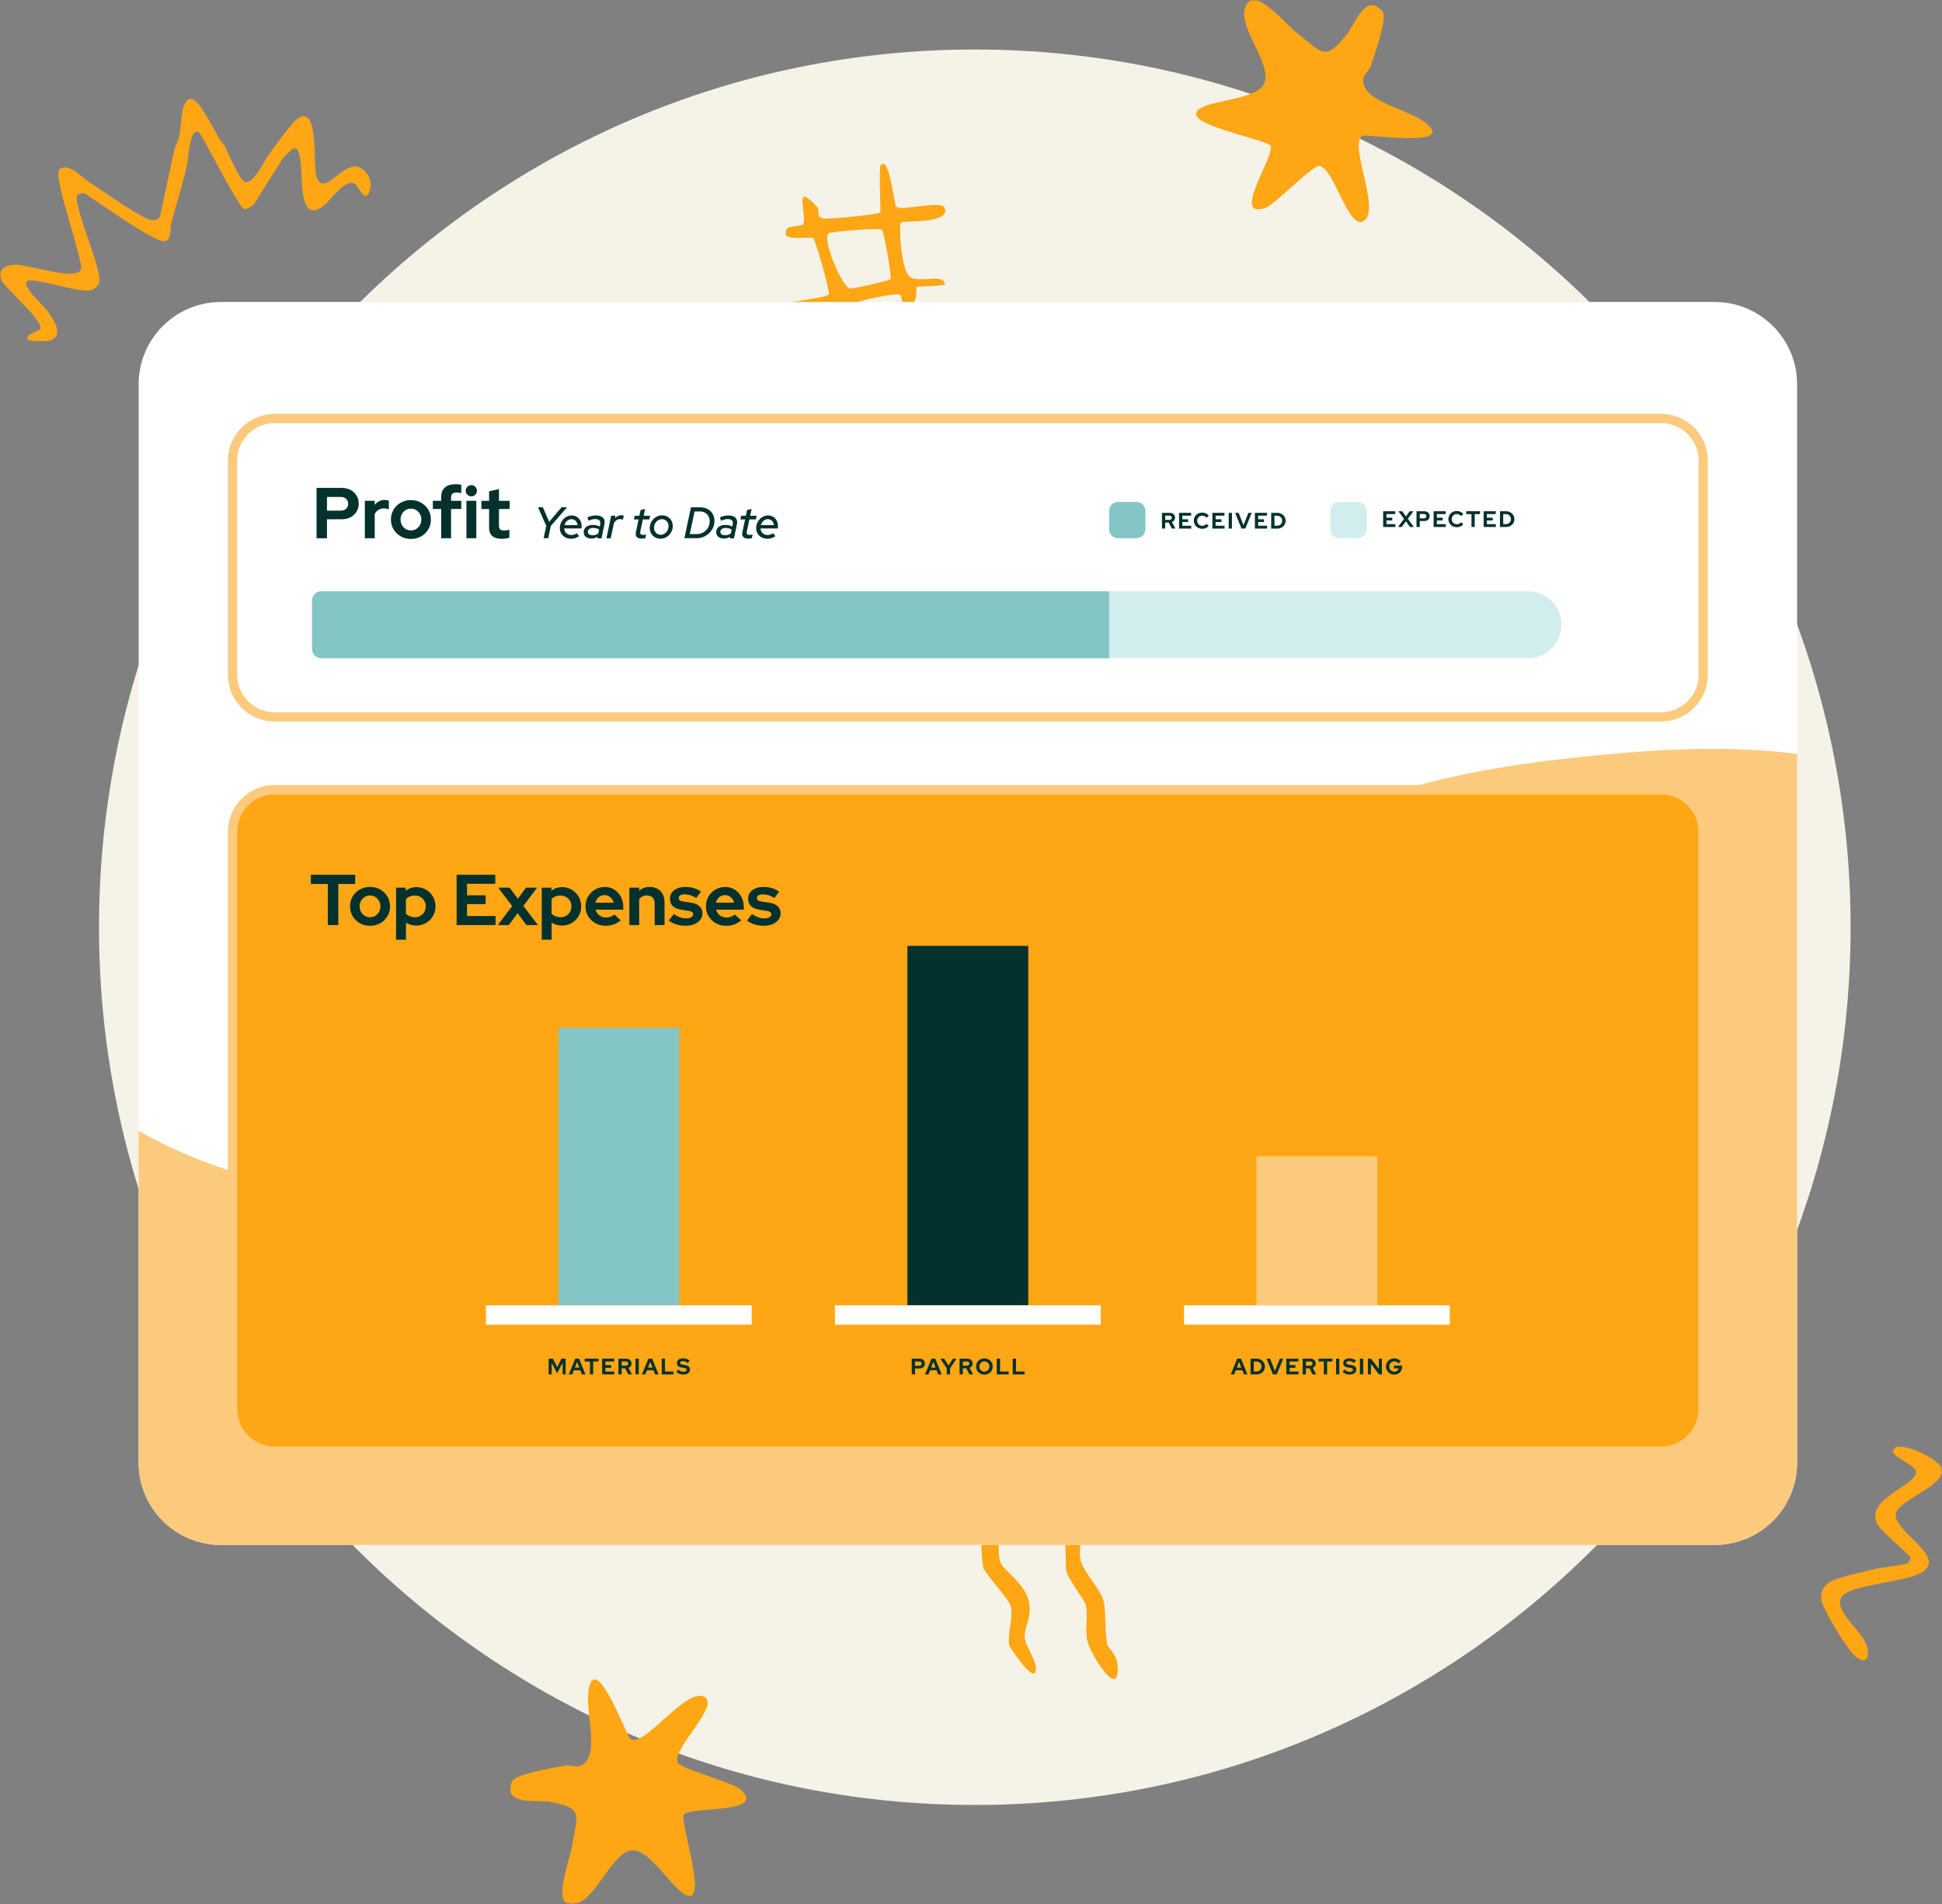 <svg width="510" height="500" viewBox="0 0 510 500" fill="none" xmlns="http://www.w3.org/2000/svg">
<rect x="0" y="0" width="510" height="500" fill="#808080" stroke="none"/>
<mask id="mask0_2485_613" style="mask-type:alpha" maskUnits="userSpaceOnUse" x="0" y="0" width="510" height="500">
<rect width="510" height="500" fill="#D9D9D9"/>
</mask>
<g mask="url(#mask0_2485_613)">
<path fill-rule="evenodd" clip-rule="evenodd" d="M256 474C383.026 474 486 370.802 486 243.5C486 116.198 383.026 13 256 13C128.974 13 26 116.198 26 243.5C26 370.802 128.974 474 256 474ZM-1527 169H-1144V696H-1527V169Z" fill="#F5F2E7"/>
<path d="M77.421 38.936C76.751 38.822 74.642 41.174 74.16 41.778L66.576 53.783C66.126 54.183 64.713 54.984 64.214 54.918C62.759 54.706 54.129 37.401 52.494 35.041C49.871 32.305 49.339 42.407 49.209 42.97C48.048 48.164 46.299 53.538 44.934 58.773C44.64 59.916 45.212 62.995 43.226 63.346C40.611 63.812 25.377 52.721 22.222 50.761C19.688 50.639 19.966 51.725 20.367 53.579C21.683 59.737 24.813 66.352 26.088 72.558C26.513 74.649 25.32 75.956 23.301 76.299C20.898 76.699 11.777 73.881 8.508 73.636C3.523 73.261 11.279 80.039 12.251 81.395C13.673 83.387 17.057 87.74 13.354 89.382C12.619 89.708 7.568 89.676 7.266 89.186C6.432 87.822 10.175 86.923 10.453 86.531C11.932 84.49 1.471 75.907 0.335 73.506C-0.801 71.105 1.153 69.692 3.523 69.537C7.258 69.292 17.948 73.236 20.686 71.39C21.127 71.096 21.225 70.868 21.364 70.378C21.65 69.365 16.607 52.966 16.011 50.01C15.798 48.956 14.875 45.175 15.651 44.473C17.866 42.448 21.773 46.784 23.423 47.838C27.714 50.582 34.22 55.31 38.478 57.385C39.589 57.924 41.526 58.169 42.033 56.731L45.915 38.675C47.844 35.792 47.206 30.369 48.342 27.633C51.121 20.969 56.785 36.641 58.918 38.111C59.694 39.679 63.013 47.601 64.435 47.789C66.862 48.099 69.469 42.064 70.728 40.373C72.158 38.454 76.269 32.713 77.756 31.463C83.878 26.327 82.178 43.158 83.077 46.188C85.063 52.893 90.718 40.349 95.45 44.636C96.881 45.935 97.714 47.756 97.232 49.667C96.088 54.191 94.159 48.834 93.187 48.279C90.49 46.743 86.411 53.146 84.719 54.281C76.547 59.761 81.017 39.532 77.413 38.928L77.421 38.936Z" fill="#FFA614"/>
<path d="M481.109 415.142C483.03 414.162 489.797 412.668 492.322 412.039C493.45 411.761 500.65 410.83 500.985 410.553C501.206 410.373 501.795 409.328 501.77 409.099C501.697 408.478 493.941 402.092 493.025 400.279C489.732 393.697 502.301 390.52 503.176 386.861C503.723 384.575 495.305 382.427 497.479 380.352C499.424 378.498 509.166 383.055 509.918 385.628C511.218 390.12 498.46 393.868 497.88 397.535C497.128 402.313 512.485 409.279 503.977 413.305C499.498 415.428 487.5 416.147 484.248 418.728C480.382 421.79 488.383 427.874 489.887 431.28C491.391 434.685 490.353 438.083 486.691 434.448C484.991 432.766 478.29 422.092 478.273 419.879C478.257 417.462 478.952 416.253 481.117 415.151L481.109 415.142Z" fill="#FFA614"/>
<g clip-path="url(#clip0_2485_613)">
<path d="M194.488 469.928C192.373 468.012 178.481 464.463 177.952 462.768C176.741 458.894 188.876 448.203 185.138 445.706C180.479 442.591 169.272 459.108 165.541 456.66C164.65 456.073 156.603 433.913 154.661 443.332C153.511 448.901 157.076 458.753 153.923 462.59C152.017 464.904 150.161 463.306 148.489 463.637C145.926 464.145 135.279 465.779 134.449 467.847C131.879 474.261 141.137 472.59 144.389 473.184C153.53 474.848 151.507 476.568 150.222 484.872C149.78 487.718 145.717 498.531 148.809 499.712C155.613 502.307 159.904 486.469 165.971 485.937C171.215 485.478 177.749 498.562 181.382 497.846C185.027 497.13 178.468 477.877 179.569 476.507C181.321 474.322 201.619 476.378 194.494 469.922L194.488 469.928Z" fill="#FFA614"/>
</g>
<g clip-path="url(#clip1_2485_613)">
<path d="M332.259 54.597C334.958 53.67 344.775 43.22 346.515 43.576C350.492 44.386 353.993 60.175 357.984 58.108C362.962 55.533 353.912 37.743 357.857 35.658C358.802 35.161 382.092 38.818 374.783 32.568C370.462 28.872 360.113 27.235 358.276 22.621C357.171 19.835 359.466 18.981 359.984 17.357C360.777 14.867 364.489 4.755 363.078 3.03C358.704 -2.318 355.695 6.595 353.605 9.156C347.733 16.356 347.204 13.755 340.553 8.619C338.275 6.857 330.768 -1.924 328.241 0.213C322.682 4.919 334.478 16.325 332.014 21.895C329.883 26.708 315.27 26.11 314.143 29.637C313.009 33.175 333.035 36.73 333.704 38.356C334.771 40.945 323.167 57.725 332.261 54.605L332.259 54.597Z" fill="#FFA614"/>
</g>
<path d="M231.218 43.455C233.566 40.381 234.847 53.889 235.323 54.277C236.982 55.634 247.271 52.293 248.135 54.714C249.599 58.815 237.096 57.921 236.64 58.385C235.949 59.08 236.647 71.188 238.965 72.698C241.752 74.515 247.699 71.582 248.175 74.675C246.9 75.253 240.979 75.096 240.712 75.361C240.503 75.566 241.26 80.307 238.339 80.144C236.298 80.033 237.129 77.7 236.216 77.357C235.026 76.91 225.829 78.835 225.389 79.396C223.831 81.39 233.738 96.079 229.52 97.775C225.96 99.208 222.801 82.45 220.179 81.693C216.326 80.584 204.654 85.817 204.045 82.493C203.963 82.055 204.002 80.196 204.087 80.111C204.573 79.618 216.877 78.261 217.633 77.377C218.132 76.79 214.145 62.992 213.545 62.505C212.847 61.941 203.852 63.869 206.894 59.837C207.178 59.461 210.529 59.347 210.79 58.988C212.332 56.871 207.82 46.851 214.735 54.538C215.413 55.295 213.998 56.822 216.254 57.393C216.984 57.575 231.215 56.43 231.215 55.676C231.215 53.915 230.843 43.944 231.215 43.458L231.218 43.455ZM233.898 73.269C234.237 72.708 232.134 60.77 231.626 60.358C230.837 59.716 218.367 60.861 217.751 61.197C215.618 62.365 220.952 74.884 223.071 75.752C223.586 75.964 233.608 73.742 233.895 73.269H233.898Z" fill="#FFA614"/>
<path d="M253.454 379.59C253.711 379.877 254.308 383.41 255.289 384.891C256.271 386.373 257.744 386.112 258.224 386.872C259.697 389.211 259.016 393.404 259.596 395.384C259.753 395.923 261.699 396.637 262.093 398.432C262.935 402.236 261.679 406.252 262.664 410.122C263.241 412.386 269.331 415.691 270.26 420.82C270.997 424.892 268.937 427.277 269.103 430.126C269.23 432.328 273.194 437.284 271.77 439.333C270.733 440.821 265.116 432.631 265.031 432.041C264.535 428.481 266.224 424.543 265.373 421.649C264.803 419.718 258.556 413.146 258.25 411.668C257.112 406.154 258.439 397.394 256.688 390.957C255.645 387.12 251.322 385.648 252.091 380.614C252.225 379.733 252.495 378.529 253.451 379.599L253.454 379.59Z" fill="#FFA614"/>
<path d="M279.913 398.595C281.146 396.771 283.513 401.838 283.669 402.657C284.181 405.326 283.311 406.839 283.698 409.335C284.184 412.471 289.071 417.339 289.769 420.298C290.59 423.783 290 428.207 290.828 431.998C290.998 432.775 293.362 434.295 293.525 437.594C293.981 446.922 286.144 434.028 285.498 430.68C284.918 427.669 285.798 424.514 285.153 421.509C284.826 419.991 279.917 414.19 279.917 411.831C279.917 409.874 279.545 399.143 279.917 398.595H279.913Z" fill="#FFA614"/>
<path d="M290.763 378.229C290.773 378.288 291.8 378.079 291.921 378.421C292.984 381.472 296.306 385.387 296.26 388.105C296.257 388.337 294.395 392.073 293.482 391.802C295.514 385.547 288.886 384.973 288.11 379.867C287.689 377.087 288.295 373.886 288.103 371.058C288.012 369.717 286.558 370.646 286.718 368.5C287.066 363.86 290.763 366.96 290.763 367.703C290.763 370.601 290.281 375.733 290.763 378.226V378.229Z" fill="#FFA614"/>
<path d="M450.322 79.304H58.035C46.092 79.304 36.41 88.979 36.41 100.913V384.101C36.41 396.035 46.092 405.71 58.035 405.71H450.322C462.265 405.71 471.947 396.035 471.947 384.101V100.913C471.947 88.979 462.265 79.304 450.322 79.304Z" fill="white"/>
<path d="M410.954 199.248C391.298 201.453 372.55 204.981 354.095 212.372C335.265 219.91 317.62 230.265 300.384 240.865C268.518 260.449 237.347 280.662 202.473 294.61C150.274 315.484 85.856 325.113 36.402 296.962V384.101C36.402 396.032 46.087 405.71 58.027 405.71H450.314C462.254 405.71 471.939 396.032 471.939 384.101V197.99C451.842 195.393 430.667 197.043 410.946 199.248H410.954Z" fill="#FCCA7C"/>
<path d="M72.125 207.358H436.232C442.337 207.358 447.298 212.307 447.298 218.415V370.071C447.298 376.171 442.346 381.128 436.232 381.128H72.125C66.02 381.128 61.067 376.179 61.067 370.079V218.423C61.067 212.323 66.02 207.366 72.133 207.366L72.125 207.358Z" fill="white"/>
<path d="M436.232 208.566C441.675 208.566 446.08 212.976 446.08 218.407V370.062C446.08 375.501 441.667 379.903 436.232 379.903H72.125C66.682 379.903 62.277 375.493 62.277 370.062V218.407C62.277 212.968 66.69 208.566 72.125 208.566H436.232ZM436.232 206.149H72.125C65.358 206.149 59.85 211.653 59.85 218.415V370.071C59.85 376.833 65.358 382.337 72.125 382.337H436.232C442.999 382.337 448.508 376.833 448.508 370.071V218.415C448.508 211.653 442.999 206.149 436.232 206.149Z" fill="#FCCA7C"/>
<path d="M436.232 208.566H72.117C66.678 208.566 62.269 212.972 62.269 218.407V370.07C62.269 375.505 66.678 379.911 72.117 379.911H436.232C441.671 379.911 446.08 375.505 446.08 370.07V218.407C446.08 212.972 441.671 208.566 436.232 208.566Z" fill="#FFA614"/>
<path d="M72.125 109.904H436.232C442.337 109.904 447.29 114.853 447.29 120.954V177.198C447.29 183.298 442.337 188.256 436.224 188.256H72.125C66.02 188.256 61.059 183.307 61.059 177.198V120.954C61.059 114.853 66.012 109.896 72.125 109.896V109.904Z" fill="white"/>
<path d="M436.232 111.113C441.675 111.113 446.08 115.523 446.08 120.954V177.198C446.08 182.637 441.667 187.039 436.232 187.039H72.125C66.682 187.039 62.277 182.629 62.277 177.198V120.954C62.277 115.515 66.69 111.113 72.125 111.113H436.232ZM436.232 108.696H72.125C65.358 108.696 59.85 114.2 59.85 120.962V177.206C59.85 183.968 65.358 189.472 72.125 189.472H436.232C442.999 189.472 448.508 183.968 448.508 177.206V120.962C448.508 114.2 442.999 108.696 436.232 108.696Z" fill="#FCCA7C"/>
<path d="M86.092 242.931V232.135H81.638V229.718H93.276V232.135H88.838V242.931H86.1H86.092Z" fill="#03312E"/>
<path d="M97.175 243.119C96.194 243.119 95.303 242.891 94.51 242.441C93.718 241.992 93.088 241.38 92.622 240.612C92.157 239.844 91.928 238.987 91.928 238.023C91.928 237.06 92.157 236.202 92.614 235.426C93.072 234.65 93.701 234.038 94.502 233.589C95.303 233.14 96.194 232.911 97.175 232.911C98.155 232.911 99.046 233.14 99.847 233.589C100.648 234.038 101.277 234.659 101.735 235.426C102.193 236.194 102.422 237.068 102.422 238.023C102.422 238.979 102.193 239.844 101.735 240.612C101.277 241.38 100.648 241.992 99.855 242.441C99.063 242.891 98.164 243.119 97.175 243.119ZM97.175 240.873C97.69 240.873 98.155 240.751 98.564 240.498C98.973 240.245 99.3 239.902 99.545 239.469C99.79 239.036 99.913 238.554 99.913 238.023C99.913 237.492 99.79 237.002 99.545 236.57C99.3 236.145 98.973 235.802 98.564 235.541C98.155 235.279 97.69 235.157 97.175 235.157C96.66 235.157 96.21 235.287 95.793 235.541C95.377 235.794 95.05 236.145 94.813 236.57C94.576 236.994 94.453 237.484 94.453 238.023C94.453 238.562 94.576 239.036 94.813 239.469C95.05 239.902 95.377 240.245 95.793 240.498C96.21 240.751 96.668 240.873 97.175 240.873Z" fill="#03312E"/>
<path d="M104.015 246.786V233.107H106.565V233.915C107.374 233.287 108.306 232.968 109.36 232.968C110.292 232.968 111.134 233.197 111.894 233.646C112.646 234.095 113.251 234.708 113.7 235.467C114.15 236.227 114.37 237.084 114.37 238.023C114.37 238.962 114.142 239.82 113.692 240.579C113.242 241.339 112.63 241.943 111.861 242.392C111.093 242.842 110.235 243.062 109.295 243.062C108.805 243.062 108.331 242.997 107.881 242.866C107.432 242.735 107.007 242.539 106.614 242.286V246.778H104.024L104.015 246.786ZM108.944 240.873C109.483 240.873 109.973 240.751 110.407 240.498C110.84 240.245 111.183 239.91 111.436 239.477C111.69 239.052 111.812 238.562 111.812 238.023C111.812 237.484 111.69 236.994 111.436 236.561C111.183 236.129 110.84 235.786 110.407 235.541C109.973 235.296 109.483 235.173 108.944 235.173C108.461 235.173 108.028 235.255 107.628 235.41C107.227 235.565 106.884 235.802 106.598 236.12V239.951C106.876 240.228 107.219 240.449 107.628 240.62C108.036 240.792 108.478 240.873 108.944 240.873Z" fill="#03312E"/>
<path d="M119.911 242.931V229.718H130.07V232.094H122.649V235.116H127.545V237.419H122.649V240.555H130.144V242.931H119.911Z" fill="#03312E"/>
<path d="M130.732 242.931L134.508 237.933L130.822 233.099H133.821L135.995 236.022L138.145 233.099H141.054L137.426 237.893L141.275 242.931H138.251L135.93 239.795L133.609 242.931H130.716H130.732Z" fill="#03312E"/>
<path d="M142.272 246.786V233.107H144.822V233.915C145.631 233.287 146.563 232.968 147.617 232.968C148.549 232.968 149.391 233.197 150.151 233.646C150.903 234.095 151.507 234.708 151.957 235.467C152.406 236.227 152.627 237.084 152.627 238.023C152.627 238.962 152.398 239.82 151.949 240.579C151.499 241.339 150.886 241.943 150.118 242.392C149.35 242.842 148.492 243.062 147.552 243.062C147.061 243.062 146.587 242.997 146.138 242.866C145.688 242.735 145.263 242.539 144.871 242.286V246.778H142.28L142.272 246.786ZM147.2 240.873C147.74 240.873 148.23 240.751 148.663 240.498C149.097 240.245 149.44 239.91 149.693 239.477C149.946 239.052 150.069 238.562 150.069 238.023C150.069 237.484 149.946 236.994 149.693 236.561C149.44 236.129 149.097 235.786 148.663 235.541C148.23 235.296 147.74 235.173 147.2 235.173C146.718 235.173 146.285 235.255 145.885 235.41C145.484 235.565 145.141 235.802 144.855 236.12V239.951C145.133 240.228 145.476 240.449 145.885 240.62C146.293 240.792 146.735 240.873 147.2 240.873Z" fill="#03312E"/>
<path d="M159.026 243.119C158.046 243.119 157.155 242.891 156.354 242.441C155.553 241.992 154.924 241.38 154.458 240.612C153.992 239.844 153.763 238.987 153.763 238.023C153.763 237.06 153.984 236.202 154.433 235.434C154.883 234.667 155.488 234.054 156.256 233.605C157.024 233.156 157.882 232.927 158.822 232.927C159.762 232.927 160.604 233.164 161.331 233.63C162.059 234.095 162.639 234.724 163.056 235.516C163.472 236.308 163.685 237.207 163.685 238.211V238.889H156.395C156.509 239.281 156.697 239.632 156.951 239.942C157.212 240.261 157.531 240.506 157.915 240.677C158.299 240.857 158.708 240.939 159.149 240.939C159.59 240.939 159.999 240.873 160.367 240.735C160.735 240.596 161.053 240.4 161.323 240.147L163.023 241.698C162.418 242.188 161.797 242.548 161.16 242.776C160.522 243.005 159.811 243.119 159.018 243.119H159.026ZM156.362 237.043H161.143C161.053 236.651 160.898 236.308 160.661 236.014C160.424 235.72 160.154 235.483 159.827 235.32C159.509 235.149 159.149 235.067 158.757 235.067C158.364 235.067 157.989 235.149 157.67 235.312C157.351 235.475 157.073 235.704 156.853 235.998C156.632 236.292 156.46 236.643 156.362 237.043Z" fill="#03312E"/>
<path d="M165.279 242.931V233.099H167.869V233.907C168.613 233.238 169.529 232.911 170.624 232.911C171.392 232.911 172.07 233.074 172.651 233.409C173.239 233.744 173.697 234.201 174.024 234.789C174.35 235.377 174.514 236.055 174.514 236.839V242.931H171.923V237.215C171.923 236.57 171.743 236.063 171.376 235.696C171.008 235.328 170.509 235.14 169.88 235.14C169.439 235.14 169.046 235.222 168.711 235.394C168.376 235.565 168.09 235.802 167.861 236.12V242.931H165.271H165.279Z" fill="#03312E"/>
<path d="M180.162 243.119C179.254 243.119 178.421 243.005 177.652 242.768C176.884 242.531 176.214 242.196 175.65 241.755L176.933 240.04C177.497 240.416 178.045 240.702 178.568 240.89C179.091 241.078 179.606 241.176 180.129 241.176C180.709 241.176 181.167 241.078 181.518 240.882C181.861 240.686 182.041 240.432 182.041 240.114C182.041 239.861 181.943 239.665 181.747 239.51C181.551 239.354 181.24 239.248 180.815 239.191L178.927 238.905C177.947 238.75 177.203 238.44 176.696 237.95C176.19 237.46 175.944 236.823 175.944 236.031C175.944 235.385 176.108 234.838 176.443 234.381C176.778 233.924 177.252 233.564 177.857 233.303C178.47 233.042 179.197 232.919 180.039 232.919C180.758 232.919 181.461 233.017 182.148 233.221C182.834 233.425 183.48 233.728 184.084 234.144L182.834 235.826C182.295 235.483 181.78 235.238 181.281 235.091C180.791 234.936 180.292 234.863 179.786 234.863C179.32 234.863 178.944 234.953 178.658 235.124C178.372 235.296 178.233 235.532 178.233 235.826C178.233 236.088 178.331 236.3 178.535 236.447C178.739 236.602 179.083 236.708 179.573 236.766L181.461 237.051C182.434 237.19 183.169 237.501 183.692 237.982C184.215 238.464 184.469 239.093 184.469 239.861C184.469 240.49 184.281 241.045 183.905 241.527C183.529 242.009 183.014 242.392 182.376 242.678C181.731 242.964 180.995 243.103 180.17 243.103L180.162 243.119Z" fill="#03312E"/>
<path d="M190.663 243.119C189.683 243.119 188.792 242.891 187.991 242.441C187.19 241.992 186.561 241.38 186.095 240.612C185.629 239.844 185.4 238.987 185.4 238.023C185.4 237.06 185.621 236.202 186.07 235.434C186.52 234.667 187.125 234.054 187.893 233.605C188.661 233.156 189.519 232.927 190.459 232.927C191.399 232.927 192.241 233.164 192.968 233.63C193.696 234.095 194.276 234.724 194.693 235.516C195.109 236.308 195.322 237.207 195.322 238.211V238.889H188.032C188.146 239.281 188.334 239.632 188.588 239.942C188.849 240.261 189.168 240.506 189.552 240.677C189.936 240.857 190.345 240.939 190.786 240.939C191.227 240.939 191.636 240.873 192.004 240.735C192.372 240.596 192.69 240.4 192.96 240.147L194.66 241.698C194.055 242.188 193.434 242.548 192.797 242.776C192.159 243.005 191.448 243.119 190.655 243.119H190.663ZM187.999 237.043H192.78C192.69 236.651 192.535 236.308 192.298 236.014C192.061 235.72 191.791 235.483 191.464 235.32C191.146 235.149 190.786 235.067 190.394 235.067C190.001 235.067 189.625 235.149 189.307 235.312C188.988 235.475 188.71 235.704 188.489 235.998C188.269 236.292 188.097 236.643 187.999 237.043Z" fill="#03312E"/>
<path d="M200.692 243.119C199.784 243.119 198.951 243.005 198.183 242.768C197.414 242.531 196.744 242.196 196.18 241.755L197.463 240.04C198.027 240.416 198.575 240.702 199.098 240.89C199.621 241.078 200.136 241.176 200.659 241.176C201.239 241.176 201.697 241.078 202.048 240.882C202.392 240.686 202.571 240.432 202.571 240.114C202.571 239.861 202.473 239.665 202.277 239.51C202.081 239.354 201.77 239.248 201.345 239.191L199.457 238.905C198.477 238.75 197.733 238.44 197.226 237.95C196.72 237.46 196.474 236.823 196.474 236.031C196.474 235.385 196.638 234.838 196.973 234.381C197.308 233.924 197.782 233.564 198.387 233.303C199 233.042 199.727 232.919 200.569 232.919C201.288 232.919 201.991 233.017 202.678 233.221C203.364 233.425 204.01 233.728 204.615 234.144L203.364 235.826C202.825 235.483 202.31 235.238 201.811 235.091C201.321 234.936 200.822 234.863 200.316 234.863C199.85 234.863 199.474 234.953 199.188 235.124C198.902 235.296 198.763 235.532 198.763 235.826C198.763 236.088 198.861 236.3 199.065 236.447C199.27 236.602 199.613 236.708 200.103 236.766L201.991 237.051C202.964 237.19 203.699 237.501 204.222 237.982C204.745 238.464 204.999 239.093 204.999 239.861C204.999 240.49 204.811 241.045 204.435 241.527C204.059 242.009 203.544 242.392 202.906 242.678C202.261 242.964 201.525 243.103 200.7 243.103L200.692 243.119Z" fill="#03312E"/>
<path d="M84.401 155.279H401.252C406.107 155.279 410.046 159.215 410.046 164.066C410.046 168.917 406.107 172.853 401.252 172.853H84.401C83.044 172.853 81.949 171.759 81.949 170.403V157.721C81.949 156.365 83.044 155.271 84.401 155.271V155.279Z" fill="#D1EDED"/>
<path d="M84.401 155.279H291.271V172.861H84.401C83.044 172.861 81.949 171.767 81.949 170.411V157.729C81.949 156.373 83.044 155.279 84.401 155.279Z" fill="#84C5C5"/>
<path d="M83.134 141.346V128.132H89.762C90.628 128.132 91.397 128.312 92.058 128.663C92.721 129.014 93.244 129.504 93.628 130.125C94.012 130.746 94.208 131.464 94.208 132.289C94.208 133.114 94.012 133.767 93.628 134.38C93.244 134.992 92.721 135.482 92.05 135.834C91.38 136.185 90.62 136.364 89.762 136.364H85.872V141.346H83.134ZM85.872 134.102H89.46C90.048 134.102 90.53 133.939 90.89 133.612C91.249 133.286 91.429 132.853 91.429 132.314C91.429 131.775 91.249 131.317 90.89 130.991C90.53 130.664 90.056 130.501 89.46 130.501H85.872V134.102Z" fill="#03312E"/>
<path d="M95.81 141.346V131.513H98.401V132.608C98.711 132.183 99.095 131.856 99.537 131.628C99.978 131.399 100.476 131.285 101.032 131.285C101.506 131.301 101.866 131.375 102.111 131.513V133.776C101.923 133.686 101.711 133.62 101.49 133.58C101.261 133.539 101.032 133.514 100.787 133.514C100.28 133.514 99.823 133.637 99.406 133.89C98.989 134.143 98.654 134.502 98.409 134.968V141.346H95.818H95.81Z" fill="#03312E"/>
<path d="M107.914 141.534C106.933 141.534 106.042 141.305 105.249 140.856C104.457 140.407 103.827 139.794 103.361 139.027C102.896 138.259 102.667 137.402 102.667 136.438C102.667 135.474 102.896 134.617 103.353 133.841C103.811 133.065 104.44 132.453 105.241 132.003C106.042 131.554 106.933 131.326 107.914 131.326C108.894 131.326 109.785 131.554 110.586 132.003C111.387 132.453 112.016 133.073 112.474 133.841C112.932 134.609 113.161 135.482 113.161 136.438C113.161 137.393 112.932 138.259 112.474 139.027C112.016 139.794 111.387 140.407 110.594 140.856C109.802 141.305 108.903 141.534 107.914 141.534ZM107.914 139.288C108.429 139.288 108.894 139.166 109.303 138.912C109.712 138.659 110.039 138.316 110.284 137.883C110.529 137.451 110.652 136.969 110.652 136.438C110.652 135.907 110.529 135.417 110.284 134.984C110.039 134.56 109.712 134.217 109.303 133.955C108.894 133.694 108.429 133.571 107.914 133.571C107.399 133.571 106.949 133.702 106.532 133.955C106.116 134.208 105.789 134.56 105.552 134.984C105.315 135.409 105.192 135.899 105.192 136.438C105.192 136.977 105.315 137.451 105.552 137.883C105.789 138.316 106.116 138.659 106.532 138.912C106.949 139.166 107.407 139.288 107.914 139.288Z" fill="#03312E"/>
<path d="M115.866 141.346V133.661H113.676V131.513H115.866V130.566C115.866 129.455 116.185 128.614 116.83 128.026C117.476 127.438 118.399 127.152 119.609 127.152C119.871 127.152 120.148 127.169 120.418 127.193C120.696 127.218 120.933 127.259 121.137 127.324V129.496C120.9 129.447 120.688 129.406 120.516 129.382C120.336 129.357 120.148 129.341 119.928 129.341C119.437 129.341 119.07 129.447 118.824 129.651C118.579 129.856 118.457 130.182 118.457 130.623V131.513H121.137V133.661H118.457V141.346H115.866Z" fill="#03312E"/>
<path d="M123.777 130.346C123.377 130.346 123.025 130.199 122.739 129.913C122.453 129.627 122.306 129.276 122.306 128.876C122.306 128.475 122.453 128.108 122.739 127.83C123.025 127.553 123.377 127.406 123.777 127.406C124.178 127.406 124.546 127.544 124.823 127.83C125.101 128.116 125.248 128.459 125.248 128.876C125.248 129.292 125.109 129.627 124.823 129.913C124.537 130.199 124.194 130.346 123.777 130.346ZM122.494 141.346V131.513H125.085V141.346H122.494Z" fill="#03312E"/>
<path d="M131.77 141.501C130.675 141.501 129.85 141.256 129.286 140.758C128.722 140.26 128.444 139.533 128.444 138.578V133.669H126.425V131.522H128.444V129.014L131.035 128.426V131.522H133.846V133.669H131.035V138.047C131.035 138.496 131.133 138.823 131.337 139.019C131.541 139.215 131.893 139.313 132.391 139.313C132.645 139.313 132.874 139.296 133.078 139.264C133.282 139.231 133.519 139.174 133.764 139.084V141.215C133.503 141.305 133.176 141.371 132.784 141.42C132.391 141.469 132.056 141.493 131.762 141.493L131.77 141.501Z" fill="#03312E"/>
<path d="M142.763 141.346L143.449 138.104L141.3 133.212H142.567L144.226 137.034L147.478 133.212H148.909L144.642 138.137L143.972 141.338H142.763V141.346Z" fill="#03312E"/>
<path d="M149.947 141.469C149.383 141.469 148.876 141.346 148.435 141.109C147.993 140.872 147.65 140.538 147.397 140.121C147.152 139.696 147.021 139.215 147.021 138.676C147.021 138.226 147.102 137.802 147.266 137.402C147.429 137.001 147.658 136.642 147.944 136.332C148.239 136.021 148.574 135.785 148.95 135.613C149.325 135.442 149.734 135.36 150.167 135.36C150.666 135.36 151.107 135.482 151.491 135.727C151.875 135.972 152.186 136.307 152.407 136.724C152.627 137.148 152.742 137.63 152.742 138.169C152.742 138.251 152.742 138.333 152.742 138.431C152.742 138.529 152.725 138.643 152.701 138.774H148.149C148.173 139.108 148.263 139.402 148.435 139.664C148.598 139.925 148.819 140.129 149.088 140.276C149.358 140.423 149.669 140.497 150.004 140.497C150.274 140.497 150.535 140.456 150.788 140.374C151.042 140.293 151.262 140.178 151.467 140.031L152.08 140.799C151.736 141.036 151.393 141.215 151.05 141.322C150.707 141.428 150.331 141.485 149.93 141.485L149.947 141.469ZM148.247 137.9H151.671C151.638 137.589 151.557 137.32 151.41 137.083C151.262 136.854 151.083 136.667 150.854 136.536C150.633 136.397 150.372 136.332 150.086 136.332C149.8 136.332 149.53 136.397 149.276 136.536C149.023 136.675 148.811 136.854 148.631 137.091C148.451 137.328 148.32 137.598 148.239 137.9H148.247Z" fill="#03312E"/>
<path d="M155.3 141.42C154.695 141.42 154.213 141.273 153.845 140.97C153.477 140.668 153.289 140.268 153.289 139.77C153.289 139.386 153.387 139.043 153.584 138.757C153.78 138.463 154.066 138.243 154.434 138.088C154.801 137.932 155.234 137.851 155.725 137.851C156.044 137.851 156.354 137.892 156.657 137.965C156.967 138.039 157.245 138.145 157.498 138.275L157.613 137.745C157.711 137.263 157.654 136.903 157.433 136.667C157.212 136.43 156.828 136.315 156.289 136.315C156.06 136.315 155.807 136.348 155.529 136.413C155.251 136.479 154.932 136.593 154.556 136.748L154.262 135.858C154.687 135.678 155.087 135.556 155.455 135.474C155.831 135.401 156.174 135.36 156.501 135.36C157.065 135.36 157.531 135.45 157.899 135.638C158.267 135.825 158.52 136.095 158.667 136.446C158.814 136.797 158.83 137.222 158.724 137.704L157.956 141.371H156.828L156.918 140.938C156.665 141.109 156.403 141.232 156.133 141.313C155.864 141.395 155.578 141.436 155.283 141.436L155.3 141.42ZM155.659 140.57C155.921 140.57 156.174 140.529 156.419 140.448C156.665 140.366 156.894 140.244 157.122 140.08L157.335 139.068C156.91 138.782 156.387 138.635 155.774 138.635C155.357 138.635 155.014 138.733 154.76 138.921C154.507 139.108 154.368 139.362 154.368 139.672C154.368 139.95 154.483 140.17 154.711 140.325C154.94 140.48 155.259 140.562 155.659 140.562V140.57Z" fill="#03312E"/>
<path d="M159.255 141.346L160.514 135.434H161.642L161.503 136.103C161.724 135.85 161.969 135.654 162.255 135.515C162.541 135.376 162.835 135.303 163.154 135.303C163.424 135.303 163.644 135.344 163.816 135.434L163.603 136.479C163.53 136.43 163.415 136.397 163.268 136.365C163.121 136.332 162.99 136.316 162.86 136.316C162.214 136.316 161.675 136.642 161.241 137.304L160.383 141.346H159.255Z" fill="#03312E"/>
<path d="M168.515 141.444C167.919 141.444 167.486 141.305 167.224 141.011C166.954 140.726 166.881 140.317 166.987 139.795L167.706 136.414H166.472L166.685 135.442H167.902L168.229 133.931L169.423 133.653L169.038 135.442H170.738L170.526 136.414H168.826L168.156 139.574C168.082 139.893 168.115 140.121 168.246 140.26C168.376 140.399 168.613 140.472 168.973 140.472C169.087 140.472 169.202 140.464 169.308 140.44C169.414 140.423 169.537 140.391 169.676 140.35L169.48 141.338C169.349 141.371 169.194 141.395 169.022 141.412C168.85 141.428 168.679 141.444 168.532 141.444H168.515Z" fill="#03312E"/>
<path d="M173.46 141.469C172.92 141.469 172.438 141.346 172.013 141.101C171.588 140.856 171.253 140.521 171.008 140.089C170.763 139.656 170.64 139.174 170.64 138.635C170.64 138.186 170.722 137.761 170.894 137.361C171.065 136.961 171.302 136.61 171.596 136.307C171.891 136.005 172.242 135.76 172.626 135.589C173.018 135.417 173.427 135.327 173.86 135.327C174.4 135.327 174.882 135.45 175.307 135.695C175.732 135.94 176.067 136.275 176.312 136.699C176.557 137.124 176.68 137.606 176.68 138.153C176.68 138.602 176.598 139.027 176.426 139.427C176.255 139.827 176.018 140.187 175.724 140.489C175.429 140.799 175.086 141.036 174.694 141.207C174.31 141.379 173.893 141.469 173.452 141.469H173.46ZM173.509 140.44C173.795 140.44 174.065 140.383 174.302 140.268C174.547 140.154 174.759 139.991 174.955 139.778C175.152 139.566 175.299 139.329 175.405 139.06C175.519 138.79 175.577 138.504 175.577 138.202C175.577 137.843 175.503 137.524 175.348 137.247C175.201 136.961 174.988 136.74 174.718 136.585C174.449 136.43 174.154 136.348 173.819 136.348C173.533 136.348 173.272 136.405 173.027 136.52C172.781 136.634 172.561 136.797 172.373 137.002C172.177 137.206 172.03 137.443 171.923 137.72C171.817 137.998 171.76 138.276 171.76 138.57C171.76 138.929 171.833 139.247 171.989 139.533C172.144 139.819 172.348 140.04 172.618 140.203C172.888 140.366 173.182 140.44 173.517 140.44H173.509Z" fill="#03312E"/>
<path d="M179.728 141.346L181.461 133.22H183.905C184.452 133.22 184.959 133.31 185.417 133.482C185.874 133.653 186.267 133.906 186.593 134.225C186.92 134.543 187.174 134.927 187.354 135.368C187.533 135.809 187.623 136.291 187.623 136.822C187.623 137.451 187.501 138.039 187.255 138.578C187.01 139.125 186.675 139.607 186.242 140.015C185.809 140.432 185.31 140.758 184.738 140.987C184.166 141.224 183.561 141.338 182.907 141.338H179.736L179.728 141.346ZM181.142 140.26H183.022C183.488 140.26 183.921 140.17 184.33 139.999C184.738 139.827 185.09 139.582 185.4 139.272C185.703 138.962 185.948 138.602 186.119 138.194C186.291 137.786 186.381 137.353 186.381 136.887C186.381 136.373 186.275 135.924 186.054 135.54C185.833 135.156 185.539 134.854 185.147 134.633C184.763 134.421 184.305 134.307 183.79 134.307H182.409L181.142 140.252V140.26Z" fill="#03312E"/>
<path d="M190.1 141.42C189.495 141.42 189.013 141.273 188.645 140.97C188.277 140.668 188.089 140.268 188.089 139.77C188.089 139.386 188.187 139.043 188.383 138.757C188.579 138.463 188.866 138.243 189.233 138.088C189.601 137.932 190.034 137.851 190.525 137.851C190.843 137.851 191.154 137.892 191.456 137.965C191.767 138.039 192.045 138.145 192.298 138.275L192.413 137.745C192.511 137.263 192.453 136.903 192.233 136.667C192.012 136.43 191.628 136.315 191.089 136.315C190.86 136.315 190.606 136.348 190.328 136.413C190.051 136.479 189.732 136.593 189.356 136.748L189.062 135.858C189.487 135.678 189.887 135.556 190.255 135.474C190.631 135.401 190.974 135.36 191.301 135.36C191.865 135.36 192.331 135.45 192.699 135.638C193.066 135.825 193.32 136.095 193.467 136.446C193.614 136.797 193.63 137.222 193.524 137.704L192.756 141.371H191.628L191.718 140.938C191.464 141.109 191.203 141.232 190.933 141.313C190.664 141.395 190.378 141.436 190.083 141.436L190.1 141.42ZM190.459 140.57C190.721 140.57 190.974 140.529 191.219 140.448C191.464 140.366 191.693 140.244 191.922 140.08L192.135 139.068C191.71 138.782 191.187 138.635 190.574 138.635C190.157 138.635 189.814 138.733 189.56 138.921C189.307 139.108 189.168 139.362 189.168 139.672C189.168 139.95 189.282 140.17 189.511 140.325C189.74 140.48 190.059 140.562 190.459 140.562V140.57Z" fill="#03312E"/>
<path d="M196.483 141.444C195.886 141.444 195.453 141.305 195.191 141.011C194.922 140.726 194.848 140.317 194.954 139.795L195.674 136.414H194.439L194.652 135.442H195.87L196.197 133.931L197.39 133.653L197.006 135.442H198.706L198.493 136.414H196.793L196.123 139.574C196.049 139.893 196.082 140.121 196.213 140.26C196.344 140.399 196.581 140.472 196.94 140.472C197.055 140.472 197.169 140.464 197.275 140.44C197.382 140.423 197.504 140.391 197.643 140.35L197.447 141.338C197.316 141.371 197.161 141.395 196.989 141.412C196.818 141.428 196.646 141.444 196.499 141.444H196.483Z" fill="#03312E"/>
<path d="M201.509 141.469C200.945 141.469 200.438 141.346 199.997 141.109C199.556 140.872 199.212 140.538 198.959 140.121C198.714 139.696 198.583 139.215 198.583 138.676C198.583 138.226 198.665 137.802 198.828 137.402C198.992 137.001 199.22 136.642 199.507 136.332C199.801 136.021 200.136 135.785 200.512 135.613C200.888 135.442 201.296 135.36 201.73 135.36C202.228 135.36 202.669 135.482 203.054 135.727C203.438 135.972 203.748 136.307 203.969 136.724C204.19 137.148 204.304 137.63 204.304 138.169C204.304 138.251 204.304 138.333 204.304 138.431C204.304 138.529 204.288 138.643 204.263 138.774H199.711C199.735 139.108 199.825 139.402 199.997 139.664C200.16 139.925 200.381 140.129 200.651 140.276C200.92 140.423 201.231 140.497 201.566 140.497C201.836 140.497 202.097 140.456 202.351 140.374C202.604 140.293 202.825 140.178 203.029 140.031L203.642 140.799C203.299 141.036 202.955 141.215 202.612 141.322C202.269 141.428 201.893 141.485 201.493 141.485L201.509 141.469ZM199.817 137.9H203.242C203.209 137.589 203.127 137.32 202.98 137.083C202.833 136.854 202.653 136.667 202.424 136.536C202.204 136.397 201.942 136.332 201.656 136.332C201.37 136.332 201.1 136.397 200.847 136.536C200.594 136.675 200.381 136.854 200.201 137.091C200.021 137.328 199.891 137.598 199.809 137.9H199.817Z" fill="#03312E"/>
<path d="M305.148 138.806V134.674H307.167C307.445 134.674 307.69 134.731 307.911 134.837C308.131 134.944 308.295 135.099 308.409 135.287C308.532 135.483 308.589 135.703 308.589 135.956C308.589 136.209 308.516 136.454 308.368 136.65C308.221 136.855 308.025 137.002 307.78 137.1L308.695 138.806H307.739L306.93 137.222H305.998V138.806H305.14H305.148ZM306.006 136.52H307.093C307.29 136.52 307.445 136.471 307.559 136.365C307.674 136.267 307.731 136.128 307.731 135.964C307.731 135.801 307.674 135.662 307.559 135.564C307.445 135.466 307.29 135.409 307.093 135.409H306.006V136.52Z" fill="#03312E"/>
<path d="M309.635 138.806V134.674H312.814V135.417H310.493V136.365H312.022V137.083H310.493V138.063H312.839V138.806H309.635Z" fill="#03312E"/>
<path d="M315.716 138.864C315.405 138.864 315.119 138.806 314.849 138.7C314.58 138.594 314.351 138.439 314.147 138.251C313.95 138.055 313.795 137.835 313.681 137.573C313.566 137.312 313.509 137.034 313.509 136.74C313.509 136.446 313.566 136.16 313.681 135.899C313.795 135.638 313.95 135.417 314.147 135.221C314.343 135.025 314.58 134.878 314.849 134.772C315.119 134.666 315.405 134.609 315.708 134.609C315.936 134.609 316.157 134.641 316.37 134.707C316.582 134.772 316.778 134.862 316.966 134.976C317.146 135.091 317.309 135.229 317.44 135.393L316.86 135.964C316.713 135.777 316.541 135.638 316.345 135.548C316.149 135.45 315.936 135.409 315.716 135.409C315.528 135.409 315.356 135.442 315.193 135.515C315.029 135.581 314.89 135.679 314.776 135.801C314.653 135.924 314.563 136.062 314.498 136.226C314.433 136.389 314.4 136.569 314.4 136.757C314.4 136.944 314.433 137.124 314.498 137.287C314.563 137.451 314.661 137.59 314.784 137.712C314.907 137.835 315.046 137.924 315.209 137.99C315.372 138.055 315.552 138.088 315.74 138.088C315.953 138.088 316.157 138.039 316.345 137.949C316.533 137.859 316.705 137.728 316.852 137.557L317.416 138.112C317.285 138.267 317.13 138.406 316.95 138.521C316.77 138.635 316.574 138.725 316.361 138.782C316.149 138.847 315.936 138.872 315.716 138.872V138.864Z" fill="#03312E"/>
<path d="M318.388 138.806V134.674H321.567V135.417H319.246V136.365H320.775V137.083H319.246V138.063H321.592V138.806H318.388Z" fill="#03312E"/>
<path d="M322.671 138.806V134.674H323.529V138.806H322.671Z" fill="#03312E"/>
<path d="M326.038 138.806L324.363 134.674H325.294L326.561 137.924L327.852 134.674H328.735L327.035 138.806H326.046H326.038Z" fill="#03312E"/>
<path d="M329.552 138.806V134.674H332.731V135.417H330.41V136.365H331.939V137.083H330.41V138.063H332.756V138.806H329.552Z" fill="#03312E"/>
<path d="M333.835 138.806V134.674H335.429C335.739 134.674 336.025 134.723 336.295 134.829C336.557 134.935 336.785 135.082 336.99 135.27C337.194 135.458 337.341 135.679 337.456 135.932C337.57 136.185 337.627 136.454 337.627 136.748C337.627 137.042 337.57 137.312 337.464 137.565C337.357 137.818 337.202 138.031 336.998 138.218C336.794 138.406 336.565 138.553 336.303 138.659C336.042 138.766 335.756 138.815 335.437 138.815H333.843L333.835 138.806ZM334.693 138.047H335.412C335.6 138.047 335.772 138.014 335.927 137.949C336.091 137.884 336.23 137.794 336.344 137.671C336.467 137.557 336.557 137.418 336.622 137.255C336.687 137.1 336.72 136.928 336.72 136.74C336.72 136.552 336.687 136.381 336.622 136.226C336.557 136.071 336.458 135.924 336.344 135.809C336.23 135.695 336.091 135.597 335.927 135.532C335.764 135.466 335.592 135.434 335.412 135.434H334.693V138.047Z" fill="#03312E"/>
<path d="M298.43 131.816H293.633C292.324 131.816 291.263 132.876 291.263 134.184V138.978C291.263 140.286 292.324 141.346 293.633 141.346H298.43C299.739 141.346 300.8 140.286 300.8 138.978V134.184C300.8 132.876 299.739 131.816 298.43 131.816Z" fill="#84C5C5"/>
<path d="M144.087 360.924V356.791H145.19L146.326 359.021L147.462 356.791H148.557V360.924H147.748V357.886L146.31 360.63L144.879 357.869V360.924H144.087Z" fill="#03312E"/>
<path d="M149.375 360.924L151.074 356.791H152.063L153.747 360.924H152.823L152.407 359.838H150.699L150.274 360.924H149.383H149.375ZM150.952 359.152H152.137L151.548 357.624L150.96 359.152H150.952Z" fill="#03312E"/>
<path d="M154.932 360.924V357.543H153.534V356.783H157.171V357.543H155.782V360.924H154.924H154.932Z" fill="#03312E"/>
<path d="M158.128 360.924V356.791H161.307V357.534H158.986V358.482H160.514V359.201H158.986V360.181H161.331V360.924H158.128Z" fill="#03312E"/>
<path d="M162.41 360.924V356.791H164.429C164.707 356.791 164.952 356.848 165.172 356.955C165.393 357.061 165.557 357.216 165.671 357.404C165.794 357.6 165.851 357.82 165.851 358.073C165.851 358.327 165.777 358.572 165.63 358.768C165.483 358.972 165.287 359.119 165.042 359.217L165.957 360.924H165.001L164.192 359.339H163.26V360.924H162.402H162.41ZM163.268 358.637H164.355C164.551 358.637 164.707 358.588 164.821 358.482C164.935 358.384 164.993 358.245 164.993 358.082C164.993 357.918 164.935 357.78 164.821 357.682C164.707 357.584 164.551 357.526 164.355 357.526H163.268V358.637Z" fill="#03312E"/>
<path d="M166.897 360.924V356.791H167.755V360.924H166.897Z" fill="#03312E"/>
<path d="M168.581 360.924L170.281 356.791H171.269L172.953 360.924H172.029L171.613 359.838H169.905L169.48 360.924H168.589H168.581ZM170.166 359.152H171.351L170.763 357.624L170.174 359.152H170.166Z" fill="#03312E"/>
<path d="M173.779 360.924V356.791H174.637V360.172H176.901V360.932H173.779V360.924Z" fill="#03312E"/>
<path d="M179.434 360.981C179.099 360.981 178.772 360.915 178.453 360.793C178.135 360.67 177.849 360.491 177.604 360.262L178.094 359.65C178.331 359.862 178.568 360.017 178.789 360.107C179.009 360.205 179.246 360.246 179.491 360.246C179.663 360.246 179.818 360.221 179.941 360.18C180.064 360.14 180.162 360.082 180.235 360.001C180.301 359.919 180.341 359.829 180.341 359.723C180.341 359.584 180.292 359.47 180.186 359.396C180.08 359.323 179.908 359.258 179.663 359.217L178.846 359.078C178.494 359.021 178.225 358.898 178.045 358.702C177.865 358.514 177.767 358.269 177.767 357.967C177.767 357.714 177.832 357.485 177.963 357.298C178.094 357.11 178.282 356.963 178.527 356.865C178.772 356.767 179.058 356.718 179.393 356.718C179.696 356.718 179.998 356.767 180.301 356.873C180.603 356.971 180.873 357.118 181.101 357.298L180.644 357.935C180.211 357.6 179.777 357.436 179.336 357.436C179.181 357.436 179.05 357.453 178.936 357.494C178.821 357.534 178.731 357.583 178.674 357.657C178.617 357.722 178.584 357.804 178.584 357.902C178.584 358.024 178.633 358.122 178.723 358.196C178.813 358.261 178.968 358.318 179.181 358.351L179.957 358.482C180.374 358.547 180.677 358.678 180.881 358.874C181.085 359.07 181.191 359.323 181.191 359.641C181.191 359.911 181.118 360.14 180.979 360.344C180.84 360.548 180.636 360.695 180.374 360.801C180.113 360.907 179.802 360.964 179.451 360.964L179.434 360.981Z" fill="#03312E"/>
<path d="M239.439 360.924V356.791H241.515C241.785 356.791 242.03 356.849 242.234 356.955C242.438 357.061 242.602 357.216 242.724 357.412C242.847 357.608 242.904 357.829 242.904 358.09C242.904 358.351 242.847 358.555 242.724 358.743C242.61 358.939 242.447 359.086 242.234 359.201C242.022 359.315 241.785 359.364 241.515 359.364H240.297V360.924H239.439ZM240.297 358.662H241.417C241.605 358.662 241.752 358.613 241.866 358.506C241.981 358.408 242.038 358.27 242.038 358.098C242.038 357.927 241.981 357.788 241.866 357.682C241.752 357.584 241.605 357.526 241.417 357.526H240.297V358.653V358.662Z" fill="#03312E"/>
<path d="M242.929 360.924L244.629 356.791H245.618L247.301 360.924H246.378L245.961 359.838H244.253L243.828 360.924H242.937H242.929ZM244.514 359.152H245.699L245.111 357.624L244.522 359.152H244.514Z" fill="#03312E"/>
<path d="M248.641 360.924V359.339L246.95 356.791H247.939L249.099 358.588L250.26 356.791H251.191L249.5 359.348V360.924H248.641Z" fill="#03312E"/>
<path d="M252.001 360.924V356.791H254.019C254.297 356.791 254.542 356.849 254.763 356.955C254.984 357.061 255.147 357.216 255.262 357.404C255.384 357.6 255.441 357.82 255.441 358.074C255.441 358.327 255.368 358.572 255.221 358.768C255.074 358.972 254.877 359.119 254.632 359.217L255.548 360.924H254.591L253.782 359.339H252.851V360.924H251.992H252.001ZM252.859 358.637H253.946C254.142 358.637 254.297 358.588 254.412 358.482C254.526 358.384 254.583 358.245 254.583 358.082C254.583 357.918 254.526 357.78 254.412 357.682C254.297 357.584 254.142 357.526 253.946 357.526H252.859V358.637Z" fill="#03312E"/>
<path d="M258.514 360.989C258.204 360.989 257.918 360.932 257.656 360.826C257.395 360.72 257.158 360.564 256.961 360.368C256.765 360.172 256.61 359.944 256.496 359.691C256.381 359.429 256.324 359.152 256.324 358.858C256.324 358.564 256.381 358.278 256.496 358.025C256.61 357.763 256.765 357.543 256.961 357.347C257.158 357.151 257.395 357.004 257.656 356.889C257.918 356.783 258.204 356.726 258.514 356.726C258.825 356.726 259.111 356.783 259.372 356.889C259.642 356.996 259.871 357.151 260.067 357.347C260.263 357.543 260.419 357.771 260.533 358.025C260.647 358.278 260.696 358.564 260.696 358.858C260.696 359.152 260.639 359.437 260.533 359.691C260.427 359.952 260.271 360.172 260.067 360.368C259.871 360.564 259.634 360.711 259.372 360.826C259.111 360.94 258.817 360.989 258.514 360.989ZM258.514 360.205C258.702 360.205 258.874 360.172 259.037 360.099C259.193 360.034 259.332 359.936 259.454 359.813C259.569 359.691 259.667 359.552 259.732 359.388C259.797 359.225 259.83 359.045 259.83 358.858C259.83 358.67 259.797 358.49 259.732 358.327C259.667 358.163 259.569 358.025 259.454 357.902C259.34 357.78 259.201 357.69 259.037 357.616C258.882 357.551 258.71 357.51 258.514 357.51C258.318 357.51 258.155 357.543 257.999 357.616C257.844 357.682 257.705 357.78 257.583 357.902C257.46 358.025 257.37 358.163 257.305 358.327C257.239 358.49 257.207 358.67 257.207 358.858C257.207 359.045 257.239 359.233 257.305 359.397C257.37 359.56 257.46 359.707 257.583 359.821C257.697 359.944 257.836 360.034 257.999 360.107C258.155 360.172 258.326 360.213 258.514 360.213V360.205Z" fill="#03312E"/>
<path d="M261.767 360.924V356.791H262.625V360.172H264.889V360.932H261.767V360.924Z" fill="#03312E"/>
<path d="M265.952 360.924V356.791H266.81V360.172H269.074V360.932H265.952V360.924Z" fill="#03312E"/>
<path d="M323.219 360.924L324.918 356.791H325.907L327.591 360.924H326.667L326.251 359.838H324.542L324.117 360.924H323.227H323.219ZM324.796 359.152H325.981L325.392 357.624L324.804 359.152H324.796Z" fill="#03312E"/>
<path d="M328.408 360.924V356.791H330.002C330.312 356.791 330.599 356.84 330.86 356.946C331.122 357.053 331.359 357.2 331.555 357.387C331.751 357.575 331.906 357.796 332.021 358.049C332.135 358.302 332.192 358.572 332.192 358.866C332.192 359.16 332.135 359.429 332.029 359.682C331.923 359.935 331.767 360.148 331.563 360.336C331.367 360.524 331.13 360.67 330.868 360.777C330.607 360.883 330.321 360.932 330.01 360.932H328.416L328.408 360.924ZM329.266 360.164H329.986C330.174 360.164 330.345 360.132 330.5 360.066C330.664 360.001 330.803 359.911 330.917 359.789C331.04 359.674 331.13 359.535 331.195 359.372C331.261 359.217 331.293 359.045 331.293 358.857C331.293 358.67 331.261 358.498 331.195 358.343C331.13 358.188 331.032 358.041 330.917 357.927C330.803 357.812 330.664 357.714 330.5 357.649C330.337 357.584 330.165 357.551 329.986 357.551H329.266V360.164Z" fill="#03312E"/>
<path d="M334.293 360.924L332.617 356.791H333.549L334.816 360.042L336.107 356.791H336.99L335.29 360.924H334.301H334.293Z" fill="#03312E"/>
<path d="M337.807 360.924V356.791H340.986V357.534H338.665V358.482H340.193V359.201H338.665V360.181H341.011V360.924H337.807Z" fill="#03312E"/>
<path d="M342.098 360.924V356.791H344.116C344.394 356.791 344.639 356.848 344.86 356.955C345.073 357.061 345.244 357.216 345.367 357.404C345.489 357.6 345.547 357.82 345.547 358.073C345.547 358.327 345.473 358.572 345.326 358.768C345.179 358.972 344.983 359.119 344.737 359.217L345.653 360.924H344.697L343.888 359.339H342.956V360.924H342.098ZM342.956 358.637H344.043C344.239 358.637 344.394 358.588 344.509 358.482C344.623 358.384 344.68 358.245 344.68 358.082C344.68 357.918 344.623 357.78 344.509 357.682C344.394 357.584 344.239 357.526 344.043 357.526H342.956V358.637Z" fill="#03312E"/>
<path d="M347.663 360.924V357.543H346.266V356.783H349.911V357.543H348.522V360.924H347.663Z" fill="#03312E"/>
<path d="M350.867 360.924V356.791H351.725V360.924H350.867Z" fill="#03312E"/>
<path d="M354.422 360.981C354.087 360.981 353.76 360.915 353.442 360.793C353.123 360.67 352.837 360.491 352.592 360.262L353.082 359.65C353.319 359.862 353.556 360.017 353.777 360.107C353.997 360.205 354.234 360.246 354.479 360.246C354.651 360.246 354.806 360.221 354.929 360.18C355.052 360.14 355.15 360.082 355.223 360.001C355.297 359.919 355.329 359.829 355.329 359.723C355.329 359.584 355.28 359.47 355.174 359.396C355.068 359.323 354.896 359.258 354.651 359.217L353.834 359.078C353.482 359.021 353.213 358.898 353.033 358.702C352.853 358.506 352.755 358.269 352.755 357.967C352.755 357.714 352.82 357.485 352.951 357.298C353.082 357.11 353.27 356.963 353.515 356.865C353.76 356.767 354.046 356.718 354.381 356.718C354.684 356.718 354.986 356.767 355.289 356.873C355.591 356.979 355.861 357.118 356.09 357.298L355.632 357.935C355.199 357.6 354.766 357.436 354.324 357.436C354.169 357.436 354.038 357.453 353.924 357.494C353.809 357.534 353.719 357.583 353.662 357.657C353.605 357.722 353.572 357.804 353.572 357.902C353.572 358.024 353.613 358.122 353.711 358.196C353.809 358.269 353.956 358.318 354.169 358.351L354.953 358.482C355.37 358.547 355.673 358.678 355.877 358.874C356.081 359.07 356.188 359.323 356.188 359.641C356.188 359.911 356.114 360.14 355.975 360.344C355.836 360.548 355.632 360.695 355.37 360.801C355.109 360.907 354.798 360.964 354.447 360.964L354.422 360.981Z" fill="#03312E"/>
<path d="M357.144 360.924V356.791H358.002V360.924H357.144Z" fill="#03312E"/>
<path d="M359.228 360.924V356.791H360.045L362.105 359.462V356.791H362.906V360.924H362.146L360.037 358.163V360.924H359.228Z" fill="#03312E"/>
<path d="M366.158 360.989C365.848 360.989 365.562 360.932 365.3 360.826C365.039 360.719 364.802 360.564 364.605 360.368C364.401 360.172 364.246 359.944 364.14 359.69C364.025 359.429 363.968 359.151 363.968 358.857C363.968 358.563 364.025 358.278 364.14 358.024C364.254 357.771 364.409 357.543 364.605 357.347C364.802 357.151 365.03 357.004 365.3 356.889C365.562 356.783 365.848 356.726 366.15 356.726C366.493 356.726 366.812 356.791 367.123 356.93C367.425 357.069 367.678 357.257 367.875 357.502L367.278 358.049C367.139 357.869 366.967 357.739 366.771 357.649C366.575 357.559 366.371 357.51 366.15 357.51C365.962 357.51 365.791 357.543 365.635 357.616C365.48 357.681 365.341 357.779 365.218 357.902C365.104 358.024 365.006 358.163 364.941 358.327C364.875 358.49 364.843 358.67 364.843 358.857C364.843 359.045 364.875 359.233 364.941 359.396C365.006 359.56 365.104 359.707 365.218 359.821C365.341 359.944 365.48 360.033 365.635 360.107C365.799 360.172 365.97 360.213 366.158 360.213C366.354 360.213 366.534 360.18 366.69 360.107C366.845 360.033 366.984 359.935 367.09 359.797C367.196 359.666 367.27 359.519 367.303 359.347H366.077V358.604H368.218V358.866C368.218 359.176 368.169 359.454 368.063 359.715C367.956 359.976 367.817 360.197 367.629 360.385C367.441 360.572 367.229 360.728 366.976 360.834C366.722 360.94 366.444 360.989 366.15 360.989H366.158Z" fill="#03312E"/>
<path d="M363.241 138.39V134.258H366.42V135.001H364.099V135.948H365.627V136.667H364.099V137.647H366.444V138.39H363.241Z" fill="#03312E"/>
<path d="M367.139 138.39L368.717 136.25L367.221 134.258H368.242L369.223 135.613L370.196 134.258H371.185L369.714 136.25L371.307 138.39H370.286L369.207 136.887L368.128 138.39H367.139Z" fill="#03312E"/>
<path d="M371.994 138.39V134.258H374.07C374.34 134.258 374.585 134.315 374.789 134.421C374.993 134.527 375.157 134.682 375.279 134.878C375.402 135.074 375.459 135.295 375.459 135.556C375.459 135.817 375.402 136.022 375.279 136.209C375.165 136.405 375.001 136.552 374.789 136.667C374.576 136.781 374.34 136.83 374.07 136.83H372.852V138.39H371.994ZM372.852 136.12H373.972C374.16 136.12 374.307 136.071 374.421 135.964C374.536 135.866 374.593 135.728 374.593 135.556C374.593 135.385 374.536 135.246 374.421 135.14C374.307 135.042 374.16 134.984 373.972 134.984H372.852V136.111V136.12Z" fill="#03312E"/>
<path d="M376.489 138.39V134.258H379.668V135.001H377.347V135.948H378.875V136.667H377.347V137.647H379.692V138.39H376.489Z" fill="#03312E"/>
<path d="M382.569 138.447C382.259 138.447 381.973 138.39 381.703 138.284C381.433 138.178 381.205 138.022 381 137.835C380.804 137.639 380.649 137.418 380.534 137.157C380.42 136.895 380.363 136.618 380.363 136.324C380.363 136.03 380.42 135.744 380.534 135.483C380.649 135.221 380.804 135.001 381 134.805C381.196 134.609 381.433 134.462 381.703 134.356C381.973 134.249 382.259 134.192 382.561 134.192C382.79 134.192 383.011 134.225 383.223 134.29C383.436 134.356 383.632 134.445 383.82 134.56C384 134.674 384.163 134.813 384.294 134.976L383.714 135.548C383.567 135.36 383.395 135.221 383.199 135.131C383.003 135.033 382.79 134.993 382.569 134.993C382.381 134.993 382.21 135.025 382.046 135.099C381.883 135.164 381.744 135.262 381.63 135.385C381.507 135.507 381.417 135.646 381.352 135.809C381.286 135.973 381.254 136.152 381.254 136.34C381.254 136.528 381.286 136.708 381.352 136.871C381.417 137.034 381.515 137.173 381.638 137.296C381.76 137.418 381.899 137.508 382.063 137.573C382.226 137.639 382.406 137.671 382.594 137.671C382.806 137.671 383.011 137.622 383.199 137.532C383.387 137.443 383.558 137.312 383.705 137.14L384.269 137.696C384.139 137.851 383.983 137.99 383.804 138.104C383.624 138.218 383.428 138.308 383.215 138.365C383.003 138.431 382.79 138.455 382.569 138.455V138.447Z" fill="#03312E"/>
<path d="M386.435 138.39V135.009H385.038V134.249H388.675V135.009H387.285V138.39H386.427H386.435Z" fill="#03312E"/>
<path d="M389.631 138.39V134.258H392.81V135.001H390.489V135.948H392.017V136.667H390.489V137.647H392.834V138.39H389.631Z" fill="#03312E"/>
<path d="M393.913 138.39V134.258H395.507C395.818 134.258 396.104 134.307 396.373 134.413C396.635 134.519 396.864 134.666 397.068 134.854C397.272 135.042 397.419 135.262 397.534 135.515C397.648 135.768 397.706 136.038 397.706 136.332C397.706 136.626 397.648 136.895 397.542 137.149C397.436 137.402 397.281 137.614 397.076 137.802C396.872 137.99 396.643 138.137 396.382 138.243C396.12 138.349 395.834 138.398 395.515 138.398H393.921L393.913 138.39ZM394.771 137.63H395.491C395.679 137.63 395.85 137.598 396.006 137.532C396.169 137.467 396.308 137.377 396.422 137.255C396.545 137.14 396.635 137.002 396.7 136.838C396.766 136.683 396.798 136.512 396.798 136.324C396.798 136.136 396.766 135.964 396.7 135.809C396.635 135.654 396.537 135.507 396.422 135.393C396.308 135.278 396.169 135.18 396.006 135.115C395.842 135.05 395.67 135.017 395.491 135.017H394.771V137.63Z" fill="#03312E"/>
<path d="M356.531 131.816H351.733C350.424 131.816 349.363 132.876 349.363 134.184V138.978C349.363 140.286 350.424 141.346 351.733 141.346H356.531C357.84 141.346 358.901 140.286 358.901 138.978V134.184C358.901 132.876 357.84 131.816 356.531 131.816Z" fill="#D1EDED"/>
<path d="M178.38 269.898H146.653V342.786H178.38V269.898Z" fill="#84C5C5"/>
<path d="M197.406 342.794H127.61V347.873H197.406V342.794Z" fill="white"/>
<path d="M270.038 248.395H238.311V342.794H270.038V248.395Z" fill="#03312E"/>
<path d="M289.072 342.794H219.277V347.873H289.072V342.794Z" fill="white"/>
<path d="M361.704 303.634H329.977V342.785H361.704V303.634Z" fill="#FCCA7C"/>
<path d="M380.739 342.794H310.943V347.873H380.739V342.794Z" fill="white"/>
</g>
<defs>
<clipPath id="clip0_2485_613">
<rect width="62" height="59" fill="white" transform="translate(134 441)"/>
</clipPath>
<clipPath id="clip1_2485_613">
<rect width="62" height="59" fill="white" transform="translate(386.803 15.603) rotate(118.88)"/>
</clipPath>
</defs>
</svg>

